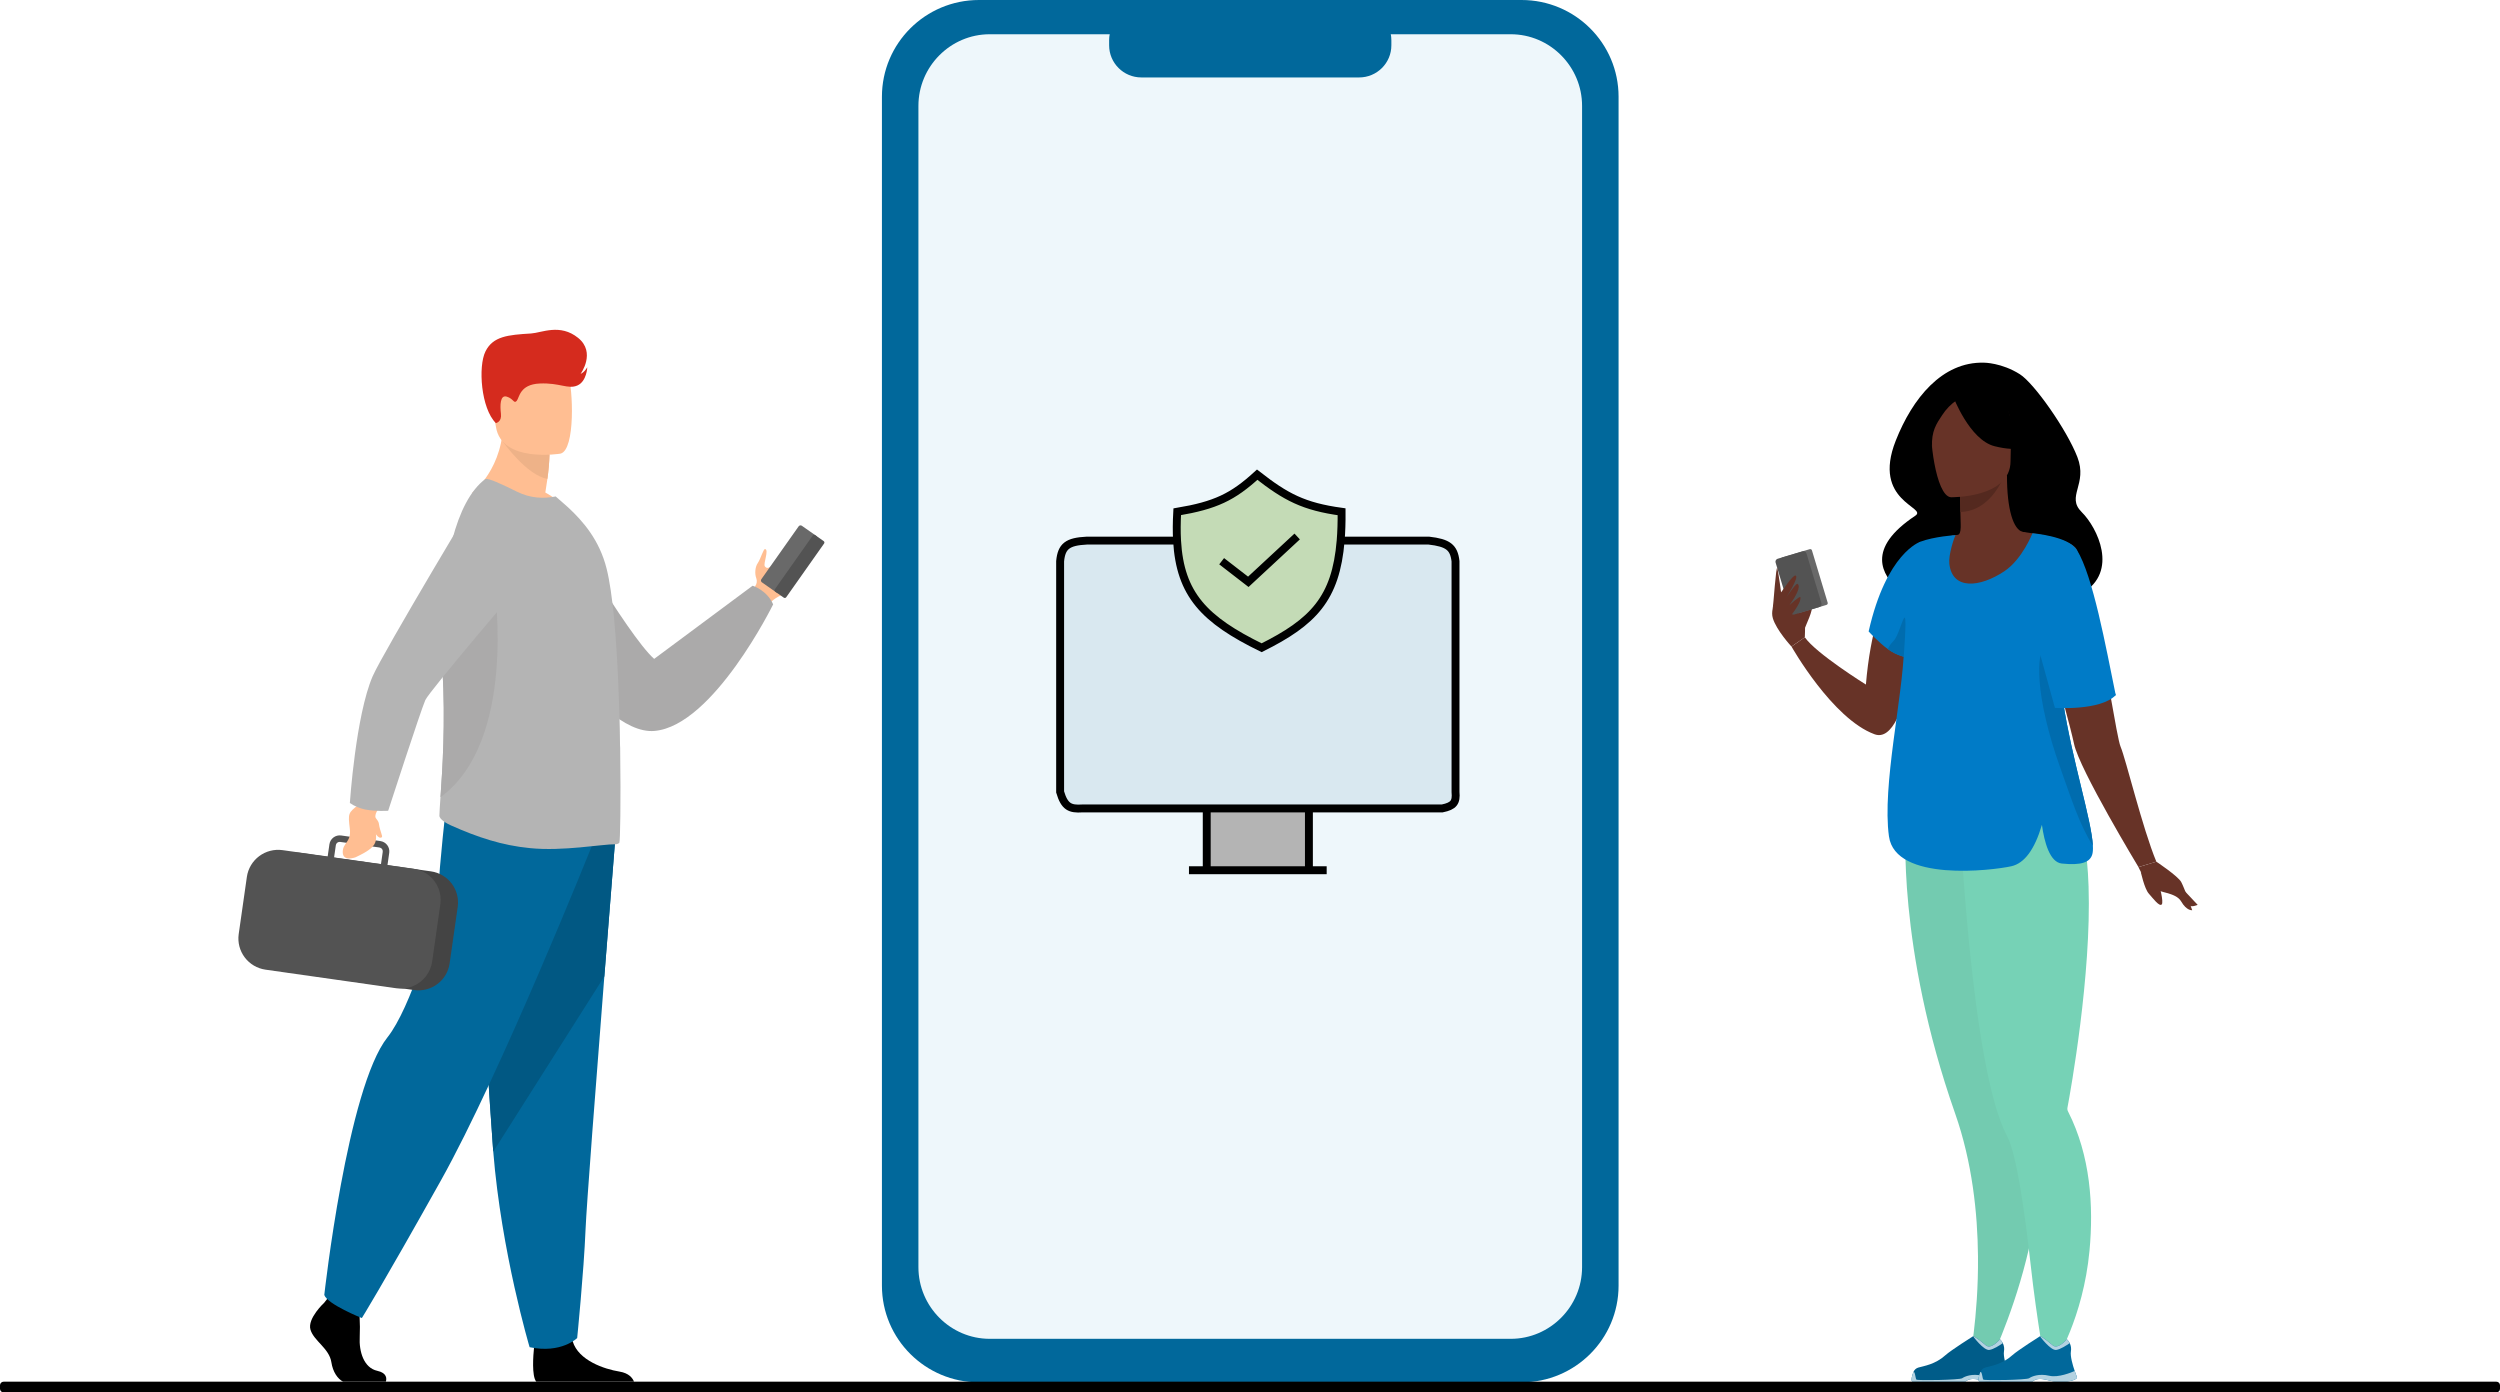 <svg width="316" height="176" viewBox="0 0 316 176" fill="none" xmlns="http://www.w3.org/2000/svg">
<rect x="0" y="0" width="316" height="176" fill="#808080" stroke="none"/>
<g clip-path="url(#clip0_210_3703)">
<rect width="316" height="176" fill="white"/>
<path d="M192.322 0H123.742C116.968 0 111.476 5.474 111.476 12.227V162.5C111.476 169.253 116.968 174.727 123.742 174.727H192.322C199.096 174.727 204.588 169.253 204.588 162.5V12.227C204.588 5.474 199.096 0 192.322 0Z" fill="#01689B"/>
<path d="M199.974 13.383V160.173C199.974 165.154 195.915 169.227 190.959 169.227H125.103C120.145 169.227 116.088 165.154 116.088 160.173V13.383C116.088 8.404 120.145 4.329 125.103 4.329H190.959C195.915 4.329 199.974 8.404 199.974 13.383Z" fill="#EEF7FB"/>
<path d="M171.793 1.023H144.271C142.019 1.023 140.194 2.842 140.194 5.087V5.726C140.194 7.97 142.019 9.789 144.271 9.789H171.793C174.044 9.789 175.869 7.97 175.869 5.726V5.087C175.869 2.842 174.044 1.023 171.793 1.023Z" fill="#01689B"/>
<path d="M101.388 71.509C100.825 73.017 99.851 74.767 98.828 75.201C97.668 75.694 97.184 76.391 97.184 76.391L96.248 75.85L95.131 75.203C95.131 75.203 95.156 75.08 95.211 74.873C95.267 74.665 95.35 74.392 95.463 74.082C95.563 73.939 95.628 73.775 95.651 73.602C95.674 73.429 95.655 73.253 95.595 73.09C95.385 72.538 95.427 71.686 95.787 71.165C96.146 70.645 96.491 69.365 96.707 69.401C97.23 69.49 96.45 71.25 96.674 71.576C96.876 71.872 97.129 71.771 97.177 71.749H97.185C98.653 71.105 100.433 67.638 101.22 68.11C101.514 68.284 101.632 70.87 101.388 71.509Z" fill="#FFBE92"/>
<path d="M96.311 73.611L98.149 74.899C98.212 74.943 98.29 74.96 98.365 74.947C98.441 74.933 98.508 74.891 98.552 74.829L103.261 68.146C103.305 68.084 103.322 68.006 103.309 67.931C103.295 67.856 103.253 67.789 103.19 67.745L101.352 66.457C101.289 66.413 101.212 66.396 101.136 66.409C101.061 66.423 100.994 66.465 100.95 66.527L96.237 73.207C96.215 73.237 96.199 73.272 96.19 73.309C96.182 73.346 96.18 73.384 96.187 73.422C96.193 73.459 96.207 73.495 96.227 73.527C96.247 73.559 96.273 73.587 96.304 73.609L96.311 73.611Z" fill="#696969"/>
<path d="M97.995 74.79L99.072 75.545C99.12 75.578 99.178 75.591 99.236 75.581C99.293 75.571 99.344 75.539 99.377 75.492L104.166 68.7C104.199 68.652 104.212 68.593 104.202 68.536C104.192 68.479 104.16 68.428 104.113 68.394L103.035 67.64C102.988 67.607 102.929 67.594 102.871 67.604C102.814 67.614 102.763 67.646 102.729 67.693L97.94 74.487C97.908 74.534 97.895 74.593 97.906 74.649C97.916 74.706 97.948 74.757 97.995 74.79Z" fill="#535353"/>
<path d="M69.939 64.026C69.939 64.026 79.293 80.29 82.686 83.283L95.131 74.035C95.131 74.035 96.936 74.586 97.727 76.393C97.727 76.393 90.171 91.74 82.731 92.39C75.291 93.041 64.848 73.996 64.848 73.996L69.939 64.026Z" fill="#ABAAAA"/>
<path d="M48.77 174.646H43.362C42.681 174.278 42.074 173.433 41.883 172.177C41.619 170.441 39.671 169.495 39.245 168.075C38.819 166.655 40.987 164.657 40.987 164.657L41.349 164.192L41.725 163.709L45.312 164.552C45.312 164.552 45.401 165.403 45.455 166.488C45.501 167.314 45.506 168.141 45.47 168.969C45.36 170.861 46.001 172.9 47.683 173.27C48.94 173.542 48.885 174.281 48.77 174.646Z" fill="black"/>
<path d="M80.138 174.646H67.783C67.188 173.923 67.407 171.254 67.497 170.383C67.515 170.208 67.528 170.105 67.528 170.105C67.528 170.105 71.749 166.74 72.329 169.317C72.347 169.398 72.368 169.476 72.391 169.555C73.121 171.965 76.398 173.06 78.29 173.366C79.514 173.564 79.968 174.202 80.138 174.646Z" fill="black"/>
<path d="M77.782 105.87C77.782 105.87 77.141 113.841 76.388 123.422C75.365 136.434 74.133 152.423 74.011 155.455C73.8 160.714 72.955 169.128 72.955 169.128C72.955 169.128 70.952 171.127 66.942 170.285C66.942 170.285 63.369 158.275 62.348 145.569C62.333 145.361 62.317 145.151 62.301 144.94C61.352 132.006 59.875 104.767 59.875 104.767L77.782 105.87Z" fill="#01689B"/>
<path d="M77.782 105.869C77.782 105.869 77.141 113.841 76.388 123.422L62.348 145.568C62.333 145.36 62.317 145.15 62.301 144.939C61.352 132.004 59.875 104.766 59.875 104.766L77.782 105.869Z" fill="#015883"/>
<path d="M74.856 106.817C74.856 106.817 63.303 135.686 55.708 149.25C48.113 162.813 45.738 166.602 45.738 166.602C45.738 166.602 41.386 164.867 40.99 163.684C40.99 163.684 43.895 137.493 48.982 131.109C51.858 127.501 55.233 116.675 55.392 112.888C55.55 109.102 56.415 101.613 56.415 101.613L74.856 106.817Z" fill="#01689B"/>
<path d="M71.98 64.733C67.466 66.152 59.655 62.321 59.655 62.321C59.655 62.321 63.817 59.206 63.598 52.733L67.089 55.537L69.46 57.441C69.427 58.474 69.337 59.505 69.191 60.529C69.123 61.047 69.037 61.624 68.93 62.254C70.091 62.887 71.124 63.727 71.98 64.733Z" fill="#FFBE92"/>
<path d="M69.46 57.441C69.427 58.474 69.337 59.505 69.191 60.529C66.566 60.088 63.579 55.849 63.579 55.849C64.917 55.464 66.088 55.395 67.085 55.537L69.46 57.441Z" fill="#EEB288"/>
<path d="M70.84 57.34C70.84 57.34 63.385 58.575 62.684 53.934C61.984 49.292 60.551 46.325 65.282 45.342C70.013 44.36 71.212 45.982 71.818 47.476C72.424 48.97 72.761 56.899 70.84 57.34Z" fill="#FFBE92"/>
<path d="M78.28 106.533C78.149 106.648 77.981 106.713 77.806 106.714C76.11 106.691 71.169 107.629 66.984 107.202C63.459 106.864 60.337 105.823 56.986 104.325C56.543 104.126 55.517 103.581 55.54 103.085C55.554 102.543 55.608 101.755 55.677 100.763C55.914 97.315 56.327 91.382 55.924 84.54C55.85 83.265 55.813 82.004 55.813 80.757C55.779 71.482 57.624 63.324 61.331 60.564C61.647 60.343 63.592 61.285 65.377 62.163C67.027 62.974 68.678 63.064 70.237 62.75L71.796 64.121C73.695 65.879 75.778 68.267 76.68 71.895C77.454 74.983 77.897 80.549 78.149 86.317C78.259 88.932 78.352 91.569 78.37 94.071V94.16C78.392 94.408 78.392 94.678 78.392 94.932C78.484 101.351 78.393 106.443 78.28 106.533Z" fill="#B4B4B4"/>
<path d="M55.677 100.763C55.914 97.315 56.327 91.382 55.924 84.54C55.85 83.265 55.813 82.004 55.813 80.757C57.362 77.023 58.619 74.315 58.619 74.315H62.512C62.512 74.315 65.362 93.745 55.677 100.763Z" fill="#ABAAAA"/>
<path d="M35.738 122.785L52.339 125.142C53.381 125.288 54.438 125.017 55.28 124.388C56.122 123.758 56.68 122.823 56.832 121.785L57.857 114.617C58.002 113.579 57.729 112.526 57.098 111.688C56.467 110.85 55.529 110.294 54.489 110.142L37.888 107.788C36.846 107.644 35.79 107.916 34.95 108.545C34.109 109.174 33.552 110.109 33.4 111.146L32.374 118.313C32.23 119.35 32.503 120.402 33.133 121.239C33.763 122.077 34.7 122.632 35.738 122.785Z" fill="#444444"/>
<path d="M55.419 112.277C55.184 111.689 54.813 111.166 54.335 110.749C53.857 110.333 53.286 110.036 52.67 109.883C52.544 109.851 52.416 109.827 52.286 109.809L48.978 109.337L49.199 107.794C49.248 107.45 49.157 107.101 48.948 106.823C48.739 106.545 48.428 106.361 48.083 106.312L47.221 106.189L43.75 105.693L43.124 105.604C42.779 105.555 42.429 105.645 42.15 105.854C41.872 106.062 41.688 106.373 41.639 106.716L41.417 108.26L35.712 107.457C34.667 107.312 33.607 107.585 32.763 108.216C31.919 108.847 31.359 109.785 31.206 110.825L30.17 118.081C30.026 119.121 30.3 120.177 30.934 121.017C31.567 121.856 32.507 122.413 33.55 122.564L50.122 124.919C50.408 124.96 50.697 124.969 50.986 124.946C51.432 124.911 51.87 124.799 52.279 124.615C52.899 124.344 53.44 123.919 53.851 123.382C54.261 122.844 54.527 122.211 54.624 121.542L55.661 114.287C55.758 113.608 55.674 112.915 55.419 112.277ZM42.449 106.832C42.465 106.729 42.512 106.634 42.585 106.559C42.658 106.485 42.753 106.436 42.856 106.419C42.906 106.411 42.956 106.411 43.005 106.419L43.741 106.522L46.474 106.912L47.962 107.123C48.091 107.142 48.207 107.21 48.285 107.313C48.363 107.417 48.396 107.547 48.378 107.675L48.157 109.218L42.228 108.379L42.449 106.832Z" fill="#535353"/>
<path d="M48.362 101.431C48.362 101.431 47.49 102.588 47.455 103.051C47.221 106.186 48.658 106.619 44.937 108.362C44.937 108.362 43.349 108.965 43.322 107.736C43.296 106.508 44.428 106.487 44.218 104.766C43.979 102.781 44.004 102.762 45.311 101.726L46.176 100.3L48.362 101.431Z" fill="#FFBE92"/>
<path d="M46.145 102.318C47.547 102.59 49.065 102.48 49.065 102.48C49.065 102.48 53.227 89.665 53.76 88.491C54.293 87.317 66.124 73.47 66.124 73.47L61.197 61.18C61.197 61.18 48.407 82.481 47.108 85.469C44.962 90.414 44.221 101.502 44.221 101.502C44.802 101.897 45.456 102.175 46.145 102.318Z" fill="#B4B4B4"/>
<path d="M62.678 53.48C62.678 53.48 63.443 53.353 63.319 52.303C63.196 51.252 63.198 49.877 64.055 50.135C64.912 50.393 64.954 51.074 65.306 50.675C65.658 50.276 65.665 48.593 68.214 48.476C70.764 48.359 71.8 49.248 72.986 48.723C74.172 48.198 74.234 46.415 74.234 46.415C74.234 46.415 73.897 47.054 73.388 47.257C73.388 47.257 75.366 44.561 73.076 42.71C70.786 40.86 68.451 42.072 67.125 42.152C64.204 42.329 62.318 42.503 61.365 44.416C60.411 46.329 60.804 51.641 62.678 53.48Z" fill="#D52B1E"/>
<path d="M46.987 102.809C46.987 102.809 47.827 103.682 47.878 104.044C48.049 105.21 48.439 105.713 48.243 105.84C47.837 106.103 47.299 105.241 47.042 104.467C46.785 103.693 46.987 102.809 46.987 102.809Z" fill="#FFBE92"/>
<path d="M250.782 45.842C250.782 45.842 253.009 45.842 255.318 47.309C257.13 48.461 261.227 54.292 262.576 57.761C263.926 61.23 261.113 62.732 263.123 64.724C265.114 66.691 267.823 72.241 263.218 74.966C260.616 76.51 255.987 71.746 253.013 71.073C250.04 70.4 242.082 76.512 239.989 74.59C237.897 72.668 235.8 69.368 242.091 65.189C243.715 64.109 236.56 63.434 239.623 55.698C241.727 50.364 245.48 45.69 250.782 45.842Z" fill="black"/>
<path d="M228.161 79.33C228.161 79.251 229.307 76.889 228.943 76.707C228.579 76.526 227.924 76.553 227.849 76.967C227.774 77.38 228.161 79.33 228.161 79.33Z" fill="#673327"/>
<path d="M245.274 49.962C245.274 49.962 250.884 44.328 254.443 49.48C254.443 49.48 256.641 48.843 257.601 53.348C258.581 57.944 257.083 60.754 255.499 59.89C254.482 59.339 253.713 61.111 253.713 61.111L245.274 49.962Z" fill="black"/>
<path d="M236.942 92.81C231.598 90.848 226.451 81.731 226.451 81.731L228.131 80.552C229.535 82.598 235.85 86.528 235.85 86.528C235.994 84.804 236.203 83.239 236.462 81.821C238.215 72.187 242.226 69.333 243.302 68.726C243.39 68.675 243.48 68.63 243.573 68.59C243.573 68.59 243.573 68.66 243.562 68.795C243.547 69.085 243.513 69.669 243.452 70.47C243.039 76.439 241.402 94.451 236.942 92.81Z" fill="#673327"/>
<path d="M262.765 102.647C260.125 96.746 258.862 95.076 258.817 93.219C258.783 91.751 259.509 90.166 260.919 86.281C261.247 85.371 261.482 84.43 261.622 83.472C262.738 75.982 258.374 67.785 255.674 67.234C254.507 66.953 253.667 64.429 253.683 60.067L253.344 60.133L247.658 61.254C247.658 61.254 247.788 63.038 247.791 64.719C247.791 66.119 248.029 67.594 247.392 67.615C246.983 67.651 246.741 67.675 246.741 67.675C246.741 67.675 242.005 74.243 241.602 80.347C241.199 86.452 245.399 89.105 241.57 101.305C237.661 113.767 264.223 105.914 262.765 102.647Z" fill="#673327"/>
<path d="M247.659 61.254C247.659 61.254 247.789 63.038 247.792 64.719C250.975 64.63 252.659 61.736 253.345 60.132L247.659 61.254Z" fill="#54291F"/>
<path d="M253.933 59.52C253.933 59.52 255.601 56.893 256.001 54.647C256.287 53.044 255.467 47.1 249.475 47.956C248.268 48.123 247.114 48.557 246.098 49.228C244.796 50.104 242.915 51.992 245.017 57.181L245.562 58.933L253.933 59.52Z" fill="black"/>
<path d="M246.597 62.853C246.597 62.853 254.125 62.978 254.131 58.302C254.136 53.627 255.111 50.495 250.304 50.218C245.498 49.942 244.561 51.724 244.179 53.284C243.796 54.844 244.639 62.698 246.597 62.853Z" fill="#673327"/>
<path d="M246.872 50.101C246.872 50.101 248.933 55.585 252.096 56.396C255.26 57.206 256.632 56.362 256.632 56.362C256.632 56.362 254.205 54.441 253.701 51.086C253.706 51.086 248.429 47.489 246.872 50.101Z" fill="black"/>
<path d="M247.386 50.546C246.623 51.055 245.974 51.716 245.48 52.488C244.794 53.531 244.109 54.457 244.211 56.523C244.211 56.523 242.662 52.794 244.403 50.686C246.254 48.445 247.386 50.546 247.386 50.546Z" fill="black"/>
<path d="M256.098 159.284C254.205 166.796 251.353 172.554 251.353 172.554L248.871 172.382C248.871 172.382 250.088 166.608 250.018 158.807C249.969 153.353 249.292 146.906 247.131 140.752C239.702 119.602 240.902 104.21 240.902 104.21L254.872 105.839L255.523 105.915C255.581 112.31 255.745 120.994 255.892 127.784C256.02 133.891 256.133 138.465 256.133 138.465C258.819 144.232 257.848 152.372 256.098 159.284Z" fill="#73CBB0"/>
<path d="M272.561 108.917L270.3 109.593C270.3 109.593 262.844 97.261 262.166 94.052C261.945 93.008 261.403 90.917 260.77 88.575C259.461 83.723 257.771 77.788 257.771 77.788L257.218 75.385L255.32 67.192C255.32 67.192 258.955 67.563 261.08 68.448C261.784 68.742 262.321 69.091 262.509 69.501C264.07 72.92 265.629 81.563 266.725 87.725C267.335 91.159 267.801 93.825 268.044 94.389C268.716 95.966 270.791 104.638 272.561 108.917Z" fill="#673327"/>
<path d="M264.114 158.086C263.311 166.631 259.773 172.157 259.773 172.157L258.588 173.017C258.588 173.017 257.465 166.996 256.671 159.833C255.914 153.025 254.876 145.82 253.703 143.624C249.043 134.902 247.642 101.98 247.642 101.98L261.801 101.28C263.226 103.667 263.846 107.583 263.995 112.035C264.367 123.271 261.717 137.922 261.321 140.043C261.298 140.207 261.331 140.373 261.414 140.516C264.239 146.078 264.643 152.441 264.114 158.086Z" fill="#76D2B6"/>
<path d="M264.541 106.906C264.565 107.381 264.541 107.762 264.452 108.034C264.151 108.979 263.116 109.41 260.614 109.152C259.085 108.993 258.402 106.438 258.099 104.259C257.18 107.378 255.89 109.123 254.227 109.495C251.801 110.033 239.565 111.516 238.764 105.717C237.879 99.34 240.52 88.048 240.665 81.959C240.341 80.096 240.193 78.207 240.223 76.316C240.325 71.979 241.726 69.459 242.708 68.48C244.443 67.819 247.195 67.626 247.185 67.642C246.977 68.01 246.277 70.147 246.393 71.238C246.755 74.624 250.265 74.258 253.341 72.211C255.618 70.698 256.906 67.401 256.906 67.401C256.906 67.401 261.452 67.77 262.518 69.506C264.563 72.833 266.154 81.654 267.429 87.862C264.332 89.561 261.636 89.055 260.792 88.831C261.893 95.978 264.375 103.653 264.541 106.906Z" fill="#007BC7"/>
<path d="M228.131 80.552C228.131 80.32 228.326 76.967 227.727 76.263C227.129 75.56 225.906 74.557 225.522 74.588C225.138 74.619 223.634 76.611 224.084 78.137C224.534 79.663 226.443 81.727 226.443 81.727L228.131 80.552Z" fill="#673327"/>
<path d="M230.876 76.454L227.391 77.495C227.336 77.511 227.276 77.504 227.226 77.477C227.175 77.45 227.137 77.404 227.119 77.349L225.128 70.724C225.112 70.669 225.119 70.609 225.146 70.559C225.174 70.508 225.22 70.47 225.275 70.453L228.756 69.414C228.812 69.398 228.871 69.405 228.922 69.432C228.973 69.459 229.011 69.505 229.028 69.56L231.02 76.185C231.035 76.24 231.029 76.298 231.002 76.348C230.975 76.398 230.93 76.436 230.876 76.454Z" fill="#696969"/>
<path d="M229.973 76.724L226.812 77.669C226.763 77.684 226.712 77.689 226.661 77.683C226.61 77.678 226.561 77.663 226.516 77.639C226.472 77.615 226.432 77.582 226.4 77.543C226.368 77.504 226.344 77.459 226.329 77.41L224.434 71.108C224.405 71.01 224.415 70.905 224.464 70.815C224.512 70.725 224.594 70.658 224.692 70.628L227.854 69.683C227.952 69.654 228.058 69.665 228.148 69.714C228.239 69.762 228.306 69.844 228.336 69.942L230.231 76.244C230.26 76.342 230.249 76.447 230.201 76.537C230.152 76.627 230.071 76.694 229.973 76.724Z" fill="#535353"/>
<path d="M252.783 174.63H251.198C250.667 174.547 250.275 174.393 249.73 174.323C248.904 174.213 248.522 174.552 248.447 174.63L248.433 174.646H241.698C241.529 174.406 241.692 173.846 241.851 173.433C241.904 173.295 241.989 173.172 242.098 173.072C242.207 172.972 242.338 172.899 242.481 172.858C243.195 172.652 244.602 172.469 245.892 171.306C246.618 170.653 249.394 168.904 249.394 168.904H249.408C249.469 168.904 249.76 168.993 251.024 170.056C251.676 170.608 252.793 169.285 252.793 169.285C252.946 169.424 253.07 169.591 253.158 169.778C253.316 170.097 253.366 170.458 253.302 170.809C253.203 171.413 253.523 172.536 253.786 173.297C253.942 173.757 254.074 174.085 254.074 174.085C254.074 174.085 254.146 174.461 252.783 174.63Z" fill="#005C89"/>
<path d="M253.155 169.774C252.777 170.04 251.978 170.564 251.448 170.632C250.733 170.726 249.395 168.906 249.395 168.906H249.41C249.47 168.906 249.761 168.996 251.025 170.059C251.677 170.61 252.795 169.287 252.795 169.287C252.945 169.425 253.068 169.59 253.155 169.774Z" fill="#B3D2E1"/>
<path d="M252.783 174.63H251.198C250.667 174.547 250.275 174.393 249.73 174.323C248.904 174.213 248.522 174.552 248.447 174.63L248.433 174.646H241.698C241.529 174.406 241.692 173.846 241.851 173.433C242.055 173.252 242.113 174.22 242.226 174.375C242.339 174.529 247.718 174.431 248.029 174.206C248.34 173.981 249.272 173.586 250.573 173.896C251.704 174.165 253.371 173.475 253.781 173.292C253.937 173.752 254.07 174.079 254.07 174.079C254.07 174.079 254.146 174.461 252.783 174.63Z" fill="#B3D2E1"/>
<path d="M261.241 174.63H259.656C259.125 174.547 258.733 174.393 258.189 174.323C257.362 174.213 256.981 174.552 256.906 174.63L256.89 174.646H250.157C249.988 174.406 250.151 173.846 250.31 173.433C250.363 173.295 250.448 173.172 250.558 173.072C250.667 172.972 250.798 172.899 250.94 172.858C251.654 172.652 253.062 172.469 254.351 171.306C255.076 170.653 257.853 168.904 257.853 168.904H257.868C257.929 168.904 258.219 168.993 259.482 170.056C260.135 170.608 261.252 169.285 261.252 169.285C261.405 169.424 261.529 169.591 261.617 169.778C261.774 170.097 261.825 170.458 261.762 170.809C261.661 171.413 261.983 172.536 262.244 173.297C262.401 173.757 262.533 174.085 262.533 174.085C262.533 174.085 262.605 174.461 261.241 174.63Z" fill="#01689B"/>
<path d="M261.61 169.774C261.231 170.04 260.433 170.564 259.903 170.632C259.188 170.726 257.85 168.906 257.85 168.906H257.865C257.926 168.906 258.216 168.996 259.479 170.059C260.132 170.61 261.249 169.287 261.249 169.287C261.4 169.425 261.522 169.59 261.61 169.774Z" fill="#B3D2E1"/>
<path d="M261.241 174.63H259.656C259.125 174.547 258.733 174.393 258.189 174.323C257.362 174.213 256.981 174.552 256.906 174.63L256.89 174.646H250.157C249.988 174.406 250.151 173.846 250.31 173.433C250.515 173.252 250.572 174.22 250.685 174.375C250.798 174.529 256.178 174.431 256.489 174.206C256.8 173.981 257.731 173.586 259.033 173.896C260.164 174.165 261.83 173.475 262.241 173.292C262.398 173.752 262.53 174.079 262.53 174.079C262.53 174.079 262.605 174.461 261.241 174.63Z" fill="#B3D2E1"/>
<path d="M264.541 106.906C262.823 104.208 261.816 100.941 260.471 97.202C257.006 87.569 257.531 82.305 258.37 82.111C259.208 81.917 260.794 88.827 260.794 88.827C261.893 95.978 264.375 103.653 264.541 106.906Z" fill="#006CAE"/>
<path d="M241.418 83.121C241.151 83.105 240.886 83.066 240.627 83.002C240.569 82.989 240.516 82.973 240.453 82.957C239.794 82.757 239.174 82.447 238.62 82.04C237.47 81.221 236.196 79.815 236.196 79.815C238.438 69.869 242.713 68.485 242.713 68.485C242.713 68.485 244.077 83.262 241.418 83.121Z" fill="#007BC7"/>
<path d="M225.162 74.848C225.162 74.848 226.614 72.623 226.968 72.747C227.474 72.923 225.652 75.748 225.652 75.748C225.652 75.748 227.002 73.638 227.213 73.795C227.693 74.158 226.929 75.484 226.17 76.5C226.17 76.5 227.527 75.261 227.571 75.485C227.727 76.266 226.081 78.161 226.081 78.161L225.162 76.066V74.848Z" fill="#673327"/>
<path d="M224.074 76.913C224.144 76.641 224.498 71.325 224.65 71.829C224.803 72.333 225.162 75.121 225.162 75.121L224.074 76.913Z" fill="#673327"/>
<path d="M256.97 79.43L259.742 89.477C259.742 89.477 265.516 89.874 267.428 87.862L263.932 78.917L256.97 79.43Z" fill="#007BC7"/>
<path d="M240.627 83.002C240.569 82.989 240.516 82.973 240.453 82.957C239.794 82.757 239.174 82.447 238.62 82.04C238.78 81.672 239.012 81.339 239.301 81.06C239.978 80.431 240.538 77.872 240.773 78.083C241.007 78.293 240.627 83.002 240.627 83.002Z" fill="#006CAE"/>
<path d="M272.561 108.917C272.561 108.917 275.287 110.724 275.704 111.485C276.121 112.247 277.094 115.052 277.094 115.052C277.094 115.052 276.399 115.155 275.704 113.949C275.01 112.743 272.718 112.846 271.953 112.185C271.189 111.523 270.3 109.6 270.3 109.6L272.561 108.917Z" fill="#673327"/>
<path d="M270.593 110.189C270.593 110.189 271.046 112.317 271.603 112.946C272.159 113.574 272.922 114.607 273.234 114.331C273.546 114.054 272.887 111.734 272.887 111.734L270.593 110.189Z" fill="#673327"/>
<path d="M275.318 111.728C275.388 111.832 277.785 114.375 277.785 114.375C277.785 114.375 276.917 114.766 276.673 114.375C276.43 113.983 275.318 111.728 275.318 111.728Z" fill="#673327"/>
<path d="M315.544 174.646H0.456C0.204 174.646 0 174.849 0 175.1V175.546C0 175.797 0.204 176 0.456 176H315.544C315.796 176 316 175.797 316 175.546V175.1C316 174.849 315.796 174.646 315.544 174.646Z" fill="black"/>
<path d="M148.277 68.918C147.567 68.918 146.865 68.984 146.155 68.984C145.681 68.984 145.221 69.051 144.749 69.051C144.025 69.051 143.307 68.984 142.586 68.984C142.35 68.984 142.114 68.984 141.878 68.984C141.816 68.984 141.261 68.969 141.548 69.029" stroke="#D9E8F0" stroke-linecap="round"/>
<path d="M145.937 68.918C145.261 68.965 144.56 68.894 143.889 68.989C143.204 69.086 142.541 69.097 141.844 69.056C141.083 69.01 140.33 69.007 139.566 69.007C139.025 69.007 138.488 68.984 137.949 68.984C137.694 68.984 137.428 69.002 137.174 68.983C136.998 68.971 136.833 68.932 136.655 68.94C136.413 68.951 136.161 68.981 135.925 69.034C135.731 69.077 135.601 69.226 135.43 69.306C135.326 69.355 135.216 69.397 135.113 69.445C134.93 69.529 134.809 69.792 134.74 69.95C134.661 70.131 134.661 70.34 134.661 70.533C134.661 70.708 134.634 70.877 134.634 71.053C134.634 71.296 134.635 71.558 134.606 71.8C134.58 72.018 134.561 72.246 134.554 72.464C134.55 72.597 134.528 72.723 134.528 72.854C134.528 73.21 134.598 73.56 134.632 73.914C134.684 74.446 134.687 74.992 134.687 75.526C134.687 76.091 134.687 76.652 134.687 77.215C134.687 77.833 134.74 78.446 134.794 79.062C134.824 79.414 134.896 79.773 134.9 80.124C134.903 80.427 134.929 80.728 134.927 81.031C134.926 81.127 134.941 81.257 134.884 81.346C134.845 81.406 134.747 81.364 134.687 81.351" stroke="#D9E8F0" stroke-linecap="round"/>
<path d="M134.607 78.824C134.549 78.927 134.544 79.033 134.556 79.146C134.569 79.276 134.554 79.393 134.554 79.522C134.554 79.847 134.607 80.176 134.607 80.498C134.607 80.792 134.593 81.105 134.647 81.395C134.682 81.578 134.714 81.775 134.714 81.959C134.714 82.1 134.767 82.24 134.767 82.381C134.767 82.553 134.794 82.722 134.794 82.895C134.794 83.092 134.776 83.297 134.799 83.493C134.859 83.993 134.794 84.494 134.794 84.993C134.794 85.634 134.714 86.271 134.714 86.913" stroke="#D9E8F0" stroke-linecap="round"/>
<path d="M134.448 86.359C134.478 86.783 134.441 87.21 134.476 87.633C134.503 87.965 134.5 88.313 134.56 88.642C134.612 88.93 134.631 89.229 134.659 89.519C134.686 89.799 134.714 90.092 134.714 90.373C134.714 91.032 134.714 91.696 134.714 92.353C134.714 92.993 134.687 93.631 134.687 94.271C134.687 96.268 134.9 98.24 134.9 100.233" stroke="#D9E8F0" stroke-linecap="round"/>
<path d="M134.474 97.596C134.496 97.693 134.564 97.778 134.579 97.882C134.591 97.959 134.607 98.026 134.607 98.105C134.607 98.242 134.634 98.373 134.634 98.504C134.634 98.983 134.61 99.469 134.662 99.945C134.698 100.272 134.842 100.615 135.113 100.853C135.228 100.955 135.307 101.065 135.432 101.164C135.538 101.247 135.697 101.256 135.804 101.341C135.899 101.416 135.997 101.474 136.137 101.474C136.299 101.474 136.426 101.606 136.614 101.561C136.75 101.529 136.871 101.563 137.016 101.563C137.188 101.563 137.361 101.563 137.534 101.563C138.757 101.563 139.976 101.54 141.203 101.54" stroke="#D9E8F0" stroke-linecap="round"/>
<path d="M141.15 101.518C141.585 101.534 142.01 101.54 142.447 101.54C142.916 101.54 143.409 101.506 143.875 101.551C144.138 101.577 144.398 101.54 144.661 101.54C144.893 101.54 145.125 101.54 145.357 101.54C145.787 101.54 146.205 101.57 146.628 101.519C147 101.475 147.369 101.518 147.743 101.518C148.279 101.518 148.806 101.496 149.341 101.496C149.667 101.496 150.018 101.515 150.339 101.564C150.648 101.611 150.919 101.585 151.229 101.585" stroke="#D9E8F0" stroke-linecap="round"/>
<path d="M148.702 101.673C148.989 101.683 149.272 101.696 149.559 101.696C149.781 101.696 149.996 101.696 150.215 101.696C150.649 101.696 151.079 101.651 151.51 101.651C151.926 101.651 152.346 101.607 152.767 101.607C153.195 101.607 153.628 101.607 154.055 101.584C154.805 101.543 155.57 101.607 156.323 101.545C156.457 101.534 156.599 101.563 156.734 101.563C156.916 101.563 157.098 101.563 157.281 101.563C157.614 101.563 157.961 101.541 158.291 101.58C158.501 101.605 158.73 101.585 158.941 101.585C159.026 101.585 159.163 101.58 159.234 101.54" stroke="#D9E8F0" stroke-linecap="round"/>
<path d="M159.367 101.673C160.104 101.673 160.839 101.651 161.576 101.651C162.208 101.651 162.844 101.737 163.477 101.694C163.905 101.666 164.34 101.678 164.771 101.673C165.044 101.671 165.321 101.607 165.59 101.607" stroke="#D9E8F0" stroke-linecap="round"/>
<path d="M165.909 101.607C166.106 101.615 166.294 101.651 166.494 101.651C166.619 101.651 166.733 101.628 166.857 101.629C167.252 101.633 167.644 101.629 168.039 101.629C168.371 101.629 168.703 101.585 169.034 101.585C169.545 101.585 170.057 101.585 170.569 101.585C171.631 101.585 172.694 101.607 173.757 101.607C174.285 101.607 174.81 101.563 175.335 101.563C175.525 101.563 175.782 101.491 175.962 101.54" stroke="#D9E8F0" stroke-linecap="round"/>
<path d="M176.201 101.673C176.472 101.685 176.73 101.696 176.999 101.696C177.172 101.696 177.345 101.696 177.517 101.696C177.929 101.696 178.349 101.693 178.76 101.672C178.987 101.661 179.21 101.654 179.44 101.651C179.616 101.649 179.789 101.629 179.966 101.629C180.095 101.629 180.25 101.648 180.376 101.624C180.657 101.571 180.969 101.616 181.255 101.586C181.493 101.561 181.733 101.544 181.971 101.519C182.128 101.503 182.28 101.493 182.434 101.473C182.49 101.466 182.545 101.438 182.6 101.431C182.648 101.425 182.79 101.453 182.823 101.419C182.866 101.373 183.047 101.422 183.11 101.38C183.176 101.336 183.245 101.231 183.269 101.164C183.309 101.05 183.382 100.892 183.382 100.777C183.382 100.623 183.323 100.476 183.303 100.324C183.264 100.031 183.222 99.734 183.222 99.435C183.222 99.237 183.219 99.035 183.175 98.842C183.142 98.699 183.169 98.581 183.169 98.438" stroke="#D9E8F0" stroke-linecap="round"/>
<path d="M183.116 98.748C183.116 98.184 183.062 97.634 183.062 97.069C183.062 96.859 183.089 96.619 183.023 96.418C182.984 96.302 183.036 96.174 183.036 96.054C183.036 95.892 183.003 95.677 183.089 95.534" stroke="#D9E8F0" stroke-linecap="round"/>
<path d="M183.488 98.416C183.488 98.089 183.594 97.757 183.594 97.427C183.594 97.081 183.488 96.743 183.488 96.399C183.488 96.107 183.446 95.832 183.41 95.544C183.378 95.294 183.413 95.019 183.322 94.776C183.215 94.489 183.258 94.171 183.182 93.881C183.151 93.763 183.207 93.619 183.155 93.507C183.095 93.376 183.142 93.154 183.142 93.013C183.142 92.534 183.142 92.055 183.142 91.576C183.142 91.407 183.139 91.246 183.117 91.08C183.104 90.984 183.19 90.901 183.036 90.858" stroke="#D9E8F0" stroke-linecap="round"/>
<path d="M169.978 68.807C170.27 68.807 170.563 68.802 170.856 68.807C171.381 68.816 171.922 68.893 172.448 68.834C172.897 68.784 173.355 68.868 173.802 68.874C174.419 68.881 175.04 68.959 175.657 68.901C176.118 68.858 176.57 68.918 177.031 68.918C177.6 68.918 178.167 68.918 178.733 68.918C179.21 68.918 179.69 68.94 180.164 68.94C180.535 68.94 180.903 68.995 181.275 69.007C181.507 69.014 181.748 69.028 181.966 69.09C182.196 69.157 182.451 69.224 182.637 69.361C182.676 69.39 182.739 69.406 182.785 69.428C182.837 69.453 182.869 69.496 182.916 69.526C183.021 69.594 183.004 69.69 183.042 69.787C183.129 70.014 183.169 70.226 183.169 70.464C183.169 70.982 183.222 71.504 183.222 72.021C183.222 72.189 183.249 72.344 183.249 72.513C183.249 72.866 183.249 73.925 183.249 73.572" stroke="#D9E8F0" stroke-linecap="round"/>
<path d="M183.089 73.084C183.133 73.147 183.112 73.258 183.136 73.331C183.162 73.409 183.19 73.48 183.209 73.56C183.228 73.641 183.201 73.732 183.228 73.811C183.291 73.994 183.228 74.199 183.269 74.387C183.295 74.505 183.275 74.638 183.275 74.758C183.275 74.906 183.296 75.065 183.269 75.212C183.224 75.46 183.238 75.722 183.175 75.966C183.1 76.253 183.116 76.557 183.116 76.852C183.116 77.059 183.116 77.266 183.116 77.472C183.116 77.572 183.116 77.671 183.116 77.77C183.116 77.846 183.086 77.908 183.195 77.871" stroke="#D9E8F0" stroke-linecap="round"/>
<path d="M183.302 75.389C183.302 76.05 183.222 76.702 183.222 77.362C183.222 77.608 183.195 77.848 183.195 78.096C183.195 78.403 183.249 78.708 183.249 79.013C183.249 79.286 183.249 79.559 183.249 79.833C183.249 80.017 183.21 80.203 183.194 80.387C183.176 80.586 183.159 80.812 183.11 81.006C183.008 81.408 183.04 81.831 183.008 82.239C182.992 82.434 182.983 82.626 182.983 82.823C182.983 82.888 182.959 83.092 183.036 83.124" stroke="#D9E8F0" stroke-linecap="round"/>
<path d="M183.408 80.619C183.466 80.686 183.445 80.886 183.46 80.974C183.484 81.118 183.435 81.261 183.435 81.403C183.435 81.68 183.382 81.957 183.382 82.236C183.382 82.419 183.378 82.636 183.349 82.818C183.308 83.079 183.328 83.348 183.328 83.611C183.328 83.98 183.275 84.355 183.275 84.729C183.275 84.898 183.216 85.109 183.269 85.269C183.313 85.401 183.302 85.581 183.302 85.718C183.302 85.844 183.329 85.993 183.296 86.116C183.253 86.272 183.306 86.438 183.262 86.593C183.208 86.78 183.222 86.998 183.222 87.189C183.222 87.411 183.195 87.631 183.195 87.854C183.195 88.314 183.155 88.774 183.142 89.236C183.133 89.577 183.089 89.917 183.089 90.26C183.089 90.549 183.116 90.831 183.116 91.119C183.116 91.336 183.162 91.549 183.169 91.767C183.173 91.89 183.17 92.056 183.197 92.178C183.212 92.25 183.222 92.307 183.222 92.383C183.222 92.403 183.207 92.493 183.223 92.444C183.298 92.226 183.302 91.944 183.302 91.712C183.302 91.444 183.275 91.182 183.275 90.912C183.275 90.606 183.275 90.299 183.275 89.993C183.275 89.546 183.443 89.096 183.249 88.664" stroke="#D9E8F0" stroke-linecap="round"/>
<path d="M159.845 82.171C160.07 82.171 160.282 82.118 160.484 82.043C160.621 81.992 160.773 81.992 160.909 81.932C161.025 81.881 161.139 81.828 161.255 81.777C161.496 81.671 161.73 81.558 161.973 81.457C162.09 81.408 162.198 81.336 162.292 81.262C162.381 81.192 162.584 81.152 162.638 81.063" stroke="#D9E8F0" stroke-linecap="round"/>
<path d="M160.962 81.683C161.265 81.596 161.535 81.461 161.834 81.378C162.137 81.294 162.394 81.14 162.659 80.996C162.851 80.891 163.078 80.805 163.244 80.681C163.398 80.566 163.58 80.505 163.702 80.353" stroke="#D9E8F0" stroke-linecap="round"/>
<path d="M162.797 80.686C163.104 80.657 163.301 80.491 163.557 80.374C163.704 80.307 163.851 80.229 164.006 80.177C164.12 80.139 164.32 80.033 164.393 79.95C164.54 79.782 164.699 79.617 164.858 79.455C164.971 79.341 165.094 79.238 165.217 79.135C165.339 79.033 165.433 78.91 165.553 78.811C165.673 78.71 165.773 78.583 165.854 78.46C165.921 78.358 166.046 78.279 166.142 78.199C166.352 78.024 166.482 77.792 166.693 77.617C167.187 77.205 167.599 76.77 167.824 76.209" stroke="#D9E8F0" stroke-linecap="round"/>
<path d="M167.744 76.519C167.89 76.269 167.966 75.987 168.143 75.749C168.354 75.466 168.357 75.132 168.654 74.875C168.788 74.759 168.934 74.625 169.021 74.481C169.064 74.409 169.175 74.274 169.18 74.192C169.184 74.128 169.216 74.029 169.239 73.966C169.271 73.88 169.313 73.615 169.313 73.705" stroke="#D9E8F0" stroke-linecap="round"/>
<path d="M168.542 74.946C168.604 74.836 168.638 74.729 168.715 74.623C168.787 74.523 168.869 74.371 168.908 74.259C168.952 74.135 169.009 74.025 169.06 73.904C169.109 73.791 169.103 73.678 169.128 73.562C169.177 73.339 169.217 73.129 169.307 72.912C169.417 72.648 169.51 72.372 169.579 72.097C169.627 71.909 169.653 71.716 169.685 71.526C169.746 71.168 169.946 70.87 170.044 70.526C170.089 70.37 170.164 70.238 170.164 70.07C170.164 69.913 170.217 69.766 170.217 69.616C170.217 69.508 170.34 69.315 170.271 69.228" stroke="#D9E8F0" stroke-linecap="round"/>
<path d="M170.084 69.162C169.934 69.162 170.039 69.418 169.999 69.494C169.956 69.575 169.965 69.669 169.945 69.755C169.924 69.849 169.879 69.946 169.845 70.037C169.777 70.222 169.699 70.404 169.645 70.592C169.609 70.72 169.5 70.98 169.659 71.068" stroke="#D9E8F0" stroke-linecap="round"/>
<path d="M148.197 69.051C148.197 69.57 148.35 70.089 148.463 70.605C148.499 70.769 148.549 70.954 148.609 71.113C148.661 71.25 148.65 71.392 148.696 71.528C148.75 71.685 148.7 71.882 148.769 72.032C148.852 72.213 148.836 72.454 148.883 72.646C148.965 72.99 149.017 73.345 149.168 73.672C149.263 73.877 149.293 74.117 149.367 74.33C149.441 74.542 149.549 74.756 149.607 74.971C149.66 75.171 149.756 75.363 149.834 75.557C149.915 75.759 149.996 76.026 150.138 76.204C150.254 76.349 150.372 76.5 150.511 76.632C150.565 76.683 150.614 76.736 150.67 76.785C150.75 76.856 150.644 76.781 150.591 76.763" stroke="#D9E8F0" stroke-linecap="round"/>
<path d="M149.74 74.702C149.788 74.808 149.886 74.908 149.979 74.99C150.103 75.099 150.154 75.238 150.231 75.367C150.388 75.628 150.469 75.902 150.611 76.165C150.708 76.345 150.793 76.517 150.91 76.687C151.005 76.826 151.173 76.938 151.254 77.085C151.458 77.453 151.879 77.761 152.219 78.044C152.359 78.161 152.461 78.299 152.6 78.416C152.775 78.561 152.967 78.687 153.138 78.829C153.183 78.867 153.226 78.904 153.265 78.946C153.325 79.011 153.463 79.094 153.33 79.112" stroke="#D9E8F0" stroke-linecap="round"/>
<path d="M153.197 78.913C153.308 79.074 153.492 79.225 153.649 79.356C153.761 79.45 153.857 79.552 153.969 79.646C154.217 79.852 154.513 80.034 154.798 80.198C155.078 80.36 155.381 80.485 155.67 80.632C155.789 80.692 155.98 80.759 156.069 80.852C156.167 80.955 155.804 80.711 155.67 80.642" stroke="#D9E8F0" stroke-linecap="round"/>
<path d="M153.676 79.135C154.19 79.349 154.507 79.752 154.924 80.065C155.141 80.228 155.306 80.429 155.537 80.58C155.782 80.74 156.003 80.969 156.282 81.085C156.612 81.222 156.905 81.401 157.236 81.539C157.417 81.615 157.615 81.749 157.771 81.861C157.833 81.905 158.042 82.01 157.984 81.962C157.873 81.869 157.723 81.829 157.585 81.772" stroke="#D9E8F0" stroke-linecap="round"/>
<path d="M155.963 80.752C156.766 80.77 157.302 81.374 157.934 81.696C158.373 81.919 158.835 82.122 159.287 82.331C159.355 82.362 159.765 82.637 159.819 82.548" stroke="#D9E8F0" stroke-linecap="round"/>
<path d="M147.192 70.7C145.412 70.7 143.62 70.656 141.849 70.656" stroke="#D9E8F0" stroke-width="4" stroke-linecap="round"/>
<path d="M147.454 70.045C146.128 70.106 144.798 70.219 143.473 70.219C142.865 70.219 142.258 70.219 141.651 70.219C140.958 70.219 140.302 70.133 139.616 70.091C138.917 70.048 138.224 70.045 137.521 70.045C137.193 70.045 136.709 69.973 136.426 70.156C136.03 70.413 136.086 71.147 136.086 71.505C136.086 72.525 136.243 73.536 136.243 74.551C136.243 74.888 136.295 75.234 136.295 75.579C136.295 76.104 136.191 76.616 136.191 77.137C136.191 79.917 135.929 82.702 135.929 85.485C135.929 86.772 135.667 88.058 135.667 89.346C135.667 90.632 135.667 91.917 135.667 93.203C135.667 93.792 135.682 94.385 135.76 94.968C135.797 95.249 135.796 95.543 135.821 95.825C135.844 96.09 135.923 96.357 135.929 96.623C135.937 97.033 136.075 97.434 136.086 97.845C136.097 98.242 136.245 98.644 136.348 99.029C136.416 99.283 136.491 99.536 136.665 99.754C136.748 99.858 137.177 100.029 137.34 100.04C139.216 100.165 141.096 100.187 142.978 100.212C143.65 100.221 144.253 100.253 144.916 100.159C145.505 100.076 146.02 100.125 146.61 100.125C147.071 100.125 147.544 100.151 148.001 100.105C148.179 100.088 148.764 100.25 148.764 99.994" stroke="#D9E8F0" stroke-width="4" stroke-linecap="round"/>
<path d="M136.819 98.946C136.649 99.229 136.4 99.553 136.4 99.863C136.4 99.954 136.459 100.286 136.374 100.343C136.316 100.382 136.247 100.729 136.295 100.649" stroke="#D9E8F0" stroke-width="4" stroke-linecap="round"/>
<path d="M141.22 100.474C142.126 100.44 143.028 100.43 143.935 100.43C144.691 100.43 145.448 100.503 146.203 100.472C147.341 100.424 148.499 100.387 149.637 100.387C150.922 100.387 152.197 100.53 153.476 100.627C154.568 100.71 155.676 100.817 156.774 100.77C156.902 100.764 157.896 100.677 157.827 100.649" stroke="#D9E8F0" stroke-width="4" stroke-linecap="round"/>
<path d="M157.827 100.561C158.538 100.561 159.245 100.587 159.952 100.639C160.403 100.672 160.842 100.605 161.291 100.605C162.236 100.605 163.183 100.561 164.126 100.561C166.019 100.561 167.92 100.509 169.807 100.639C171.041 100.724 172.25 100.639 173.48 100.607C174.758 100.575 176.043 100.531 177.322 100.518C178.499 100.505 179.687 100.605 180.867 100.605C181.097 100.605 181.261 100.586 181.429 100.474C181.629 100.341 181.639 100.306 181.728 100.091C181.901 99.674 181.769 99.146 181.769 98.718C181.769 98.238 181.606 97.763 181.56 97.285C181.499 96.656 181.402 96.054 181.402 95.419C181.402 94.778 181.402 94.136 181.402 93.494C181.402 93.282 181.384 93.088 181.353 92.88C181.321 92.669 181.174 92.757 180.931 92.79" stroke="#D9E8F0" stroke-width="4" stroke-linecap="round"/>
<path d="M181.193 93.489C181.246 93.284 181.435 93.123 181.458 92.912C181.479 92.72 181.537 92.525 181.571 92.334C181.652 91.889 181.711 91.503 181.662 91.049C181.595 90.436 181.539 89.76 181.624 89.142C181.675 88.766 181.762 88.397 181.833 88.022C181.881 87.77 181.925 87.514 182.002 87.268C182.069 87.053 182.005 86.827 182.057 86.61C182.208 85.982 182.031 85.283 182.031 84.646C182.031 83.737 182.031 82.828 182.031 81.919C182.031 81.541 182.031 81.163 182.031 80.784C182.031 80.482 181.931 80.231 181.877 79.938C181.807 79.56 181.909 79.157 181.926 78.786C181.936 78.576 182.031 78.364 182.031 78.143C182.031 77.918 182.031 77.692 182.031 77.466C182.031 77.024 182.084 76.602 182.084 76.159C182.084 75.598 182.167 74.989 182.072 74.435C181.969 73.836 182.084 73.168 182.084 72.555C182.084 72.13 182.124 71.727 181.9 71.332C181.69 70.963 181.218 70.951 180.879 70.7C180.424 70.362 179.671 70.481 179.115 70.481C178.089 70.481 177.075 70.417 176.059 70.394C175.539 70.382 174.969 70.306 174.464 70.197C174.207 70.142 173.913 70.045 173.649 70.045" stroke="#D9E8F0" stroke-width="4" stroke-linecap="round"/>
<path d="M171.763 69.914C171.234 69.914 172.817 69.992 173.346 70.001C174.206 70.016 175.047 70.221 175.902 70.26C176.593 70.293 177.313 70.257 178 70.328C178.458 70.376 178.899 70.394 179.359 70.394" stroke="#D9E8F0" stroke-width="4" stroke-linecap="round"/>
<path d="M182.031 70.743C182.014 70.617 181.72 70.499 181.6 70.438C181.379 70.324 181.073 70.306 180.815 70.306C180.434 70.306 180.054 70.306 179.674 70.306" stroke="#D9E8F0" stroke-width="4" stroke-linecap="round"/>
<path d="M179.883 71.18C179.064 71.293 178.177 71.267 177.345 71.267C176.838 71.267 176.353 71.237 175.849 71.189C175.368 71.144 174.866 71.18 174.382 71.18C173.928 71.18 173.488 71.267 173.035 71.267C172.67 71.267 172.294 71.311 171.917 71.311C171.764 71.311 171.394 71.251 171.265 71.335C171.135 71.419 171.071 71.654 171.029 71.776C170.872 72.239 170.8 72.725 170.599 73.178C170.421 73.578 169.975 73.849 169.824 74.258C169.729 74.517 169.633 74.767 169.536 75.024C169.422 75.329 169.487 75.668 169.365 75.972C169.243 76.277 169.147 76.617 168.934 76.889C168.694 77.195 168.226 77.484 167.869 77.682C167.489 77.893 167.171 78.32 166.943 78.645C166.753 78.917 166.572 79.291 166.314 79.518C166.206 79.614 166.147 79.749 166.052 79.858C165.914 80.018 165.71 80.158 165.54 80.294C165.197 80.57 164.794 80.785 164.455 81.068C164.3 81.197 164.212 81.325 164.085 81.461C163.966 81.588 163.804 81.666 163.672 81.786C163.482 81.959 163.141 82.053 162.886 82.135C162.796 82.164 162.655 82.162 162.583 82.215C162.533 82.253 162.55 82.287 162.49 82.312" stroke="#D9E8F0" stroke-width="4" stroke-linecap="round"/>
<path d="M162.752 82.531C162.114 82.631 161.491 82.831 160.878 83.001C160.589 83.082 160.281 83.216 159.975 83.229C159.806 83.236 159.617 83.275 159.451 83.307C159.223 83.35 158.988 83.273 158.759 83.273C158.357 83.273 157.775 83.186 157.385 83.295C157.065 83.383 156.53 83.331 156.203 83.295C155.576 83.226 155.024 82.983 154.477 82.727C154.306 82.647 154.187 82.438 154.058 82.317C153.921 82.188 153.702 82.115 153.636 81.936C153.55 81.703 153.394 81.472 153.269 81.265" stroke="#D9E8F0" stroke-width="4" stroke-linecap="round"/>
<path d="M157.775 83.666C157.414 83.492 157.099 83.183 156.768 82.967C156.343 82.69 155.927 82.428 155.47 82.181C155.155 82.011 154.812 81.914 154.509 81.721C154.239 81.547 154.03 81.345 153.726 81.192C153.206 80.93 152.647 80.626 152.175 80.304C151.642 79.941 151.041 79.635 150.557 79.222C150.028 78.772 149.612 78.25 149.209 77.728C148.721 77.096 148.692 76.272 148.304 75.589C148.17 75.353 147.926 74.61 147.926 74.871C147.926 75.237 148.077 75.802 148.397 76.069" stroke="#D9E8F0" stroke-width="4" stroke-linecap="round"/>
<path d="M151.75 79.3C151.73 79.168 151.369 78.939 151.252 78.842C150.979 78.614 150.66 78.435 150.414 78.184C149.831 77.59 148.988 77.184 148.566 76.482C148.266 75.981 148.084 75.462 147.952 74.91C147.844 74.46 147.664 74 147.664 73.54C147.664 73.228 147.42 72.966 147.402 72.664C147.391 72.48 147.419 72.314 147.349 72.14" stroke="#D9E8F0" stroke-width="4" stroke-linecap="round"/>
<path d="M146.668 72.184C145.845 72.184 145.019 72.271 144.206 72.271C143.576 72.271 142.947 72.227 142.32 72.174C141.828 72.133 141.296 72.053 140.804 72.053C140.518 72.053 138.443 71.746 138.443 72.184C138.443 72.746 138.981 73.033 139.59 73.207C141.006 73.612 142.468 73.717 143.947 73.84C144.318 73.871 144.697 73.855 145.068 73.884C145.227 73.897 145.604 73.954 145.673 74.083C145.803 74.327 145.445 74.323 145.216 74.347C144.184 74.457 143.15 74.498 142.111 74.498C141.348 74.498 140.552 74.396 139.794 74.323C139.352 74.28 138.807 74.203 138.391 74.376C138.153 74.475 138.296 74.605 138.502 74.682C139.161 74.929 139.835 75.138 140.51 75.352C141.793 75.757 143.136 75.776 144.48 75.963C145.037 76.04 145.594 76.13 146.142 76.244C146.27 76.271 146.625 76.338 146.709 76.428C146.745 76.467 146.425 76.505 146.406 76.506C146.02 76.518 145.633 76.602 145.248 76.637C144.194 76.732 143.143 76.778 142.087 76.846C141.405 76.889 140.707 76.8 140.027 76.865C139.623 76.903 139.107 76.911 138.734 77.052C138.679 77.073 138.502 77.055 138.502 77.141C138.502 77.298 139.685 77.479 139.852 77.529C140.712 77.792 141.622 77.927 142.533 77.99C143.573 78.063 144.665 78.021 145.685 78.209C146.326 78.327 146.876 78.402 147.361 78.766C147.452 78.835 147.283 78.824 147.227 78.83C146.675 78.882 146.134 78.843 145.58 78.83C144.114 78.794 142.641 78.864 141.173 78.864C140.355 78.864 139.519 78.925 138.737 79.126C138.459 79.197 138.65 79.213 138.825 79.213C139.186 79.213 139.548 79.213 139.91 79.213C141.009 79.213 142.164 79.269 143.251 79.387C144.342 79.506 145.501 79.591 146.564 79.834C147.226 79.985 147.915 80.139 148.566 80.314C148.719 80.355 148.923 80.517 149 80.632C149.159 80.871 148.847 80.778 148.636 80.76C146.468 80.58 144.285 80.429 142.125 80.195C141.048 80.078 140.011 79.798 138.944 79.671C138.431 79.61 138.033 79.546 137.541 79.64C137.329 79.68 137.163 79.771 137.302 79.955C137.418 80.107 137.708 80.141 137.89 80.193C138.25 80.293 138.603 80.391 138.967 80.479C140.295 80.8 141.813 80.701 143.176 80.751C143.979 80.779 144.789 80.728 145.592 80.687C146.573 80.638 147.557 80.616 148.537 80.547C149.248 80.496 150.064 80.477 150.752 80.678C150.865 80.711 151.72 80.943 151.509 81.158C151.337 81.333 151.052 81.4 150.804 81.459C150.135 81.617 149.435 81.693 148.744 81.74C147.817 81.803 146.884 81.893 145.952 81.874C145.118 81.856 144.274 81.773 143.444 81.701C141.97 81.574 140.444 81.396 138.961 81.396C138.483 81.396 138.052 81.466 137.628 81.638C137.358 81.748 137.367 81.87 137.663 81.973C139.007 82.439 140.54 82.699 141.982 82.81C143.038 82.89 144.065 82.705 145.117 82.705C145.754 82.705 146.377 82.731 147.012 82.771C147.742 82.816 148.474 82.812 149.203 82.858C150.135 82.917 151.057 83.018 151.992 83.052C152.39 83.067 152.771 83.044 153.165 83.098" stroke="#D9E8F0" stroke-width="4" stroke-linecap="round"/>
<path d="M157.88 84.845C157.111 84.845 156.351 84.742 155.586 84.692C154.637 84.629 153.663 84.626 152.711 84.626C151.4 84.626 150.112 84.641 148.805 84.561C147.485 84.48 146.175 84.483 144.855 84.449C142.644 84.393 140.432 84.074 138.234 84.277C138.105 84.289 138.054 84.477 137.998 84.561C137.821 84.826 138.868 85.067 139.002 85.097C140.318 85.391 141.723 85.43 143.077 85.519C144.699 85.625 146.354 85.587 147.981 85.587C150.868 85.587 153.743 85.77 156.628 85.805C157.616 85.817 158.584 85.974 159.562 86.062C160.091 86.11 159.85 86.157 159.454 86.217C158.407 86.378 157.332 86.38 156.279 86.504C154.724 86.686 153.161 86.704 151.593 86.724C150.05 86.744 148.51 86.814 146.965 86.809C145.589 86.805 144.213 86.7 142.844 86.591C141.954 86.52 141.107 86.501 140.222 86.545C139.651 86.573 139.011 86.519 138.452 86.615C138.216 86.656 137.966 86.759 137.762 86.863C137.34 87.078 138.16 87.301 138.28 87.343C139.084 87.621 139.856 87.927 140.714 88.078C142.482 88.388 144.22 88.521 146.017 88.633C150.555 88.917 155.081 89.024 159.629 88.951C160.995 88.929 162.353 88.874 163.718 88.827C165.003 88.783 166.302 88.861 167.589 88.861C170.528 88.861 173.459 88.73 176.399 88.73C176.816 88.73 177.115 88.783 177.45 88.982C177.661 89.108 177.763 89.288 177.991 89.404C178.306 89.565 178.688 89.609 179.016 89.754C179.347 89.899 179.247 89.997 179.359 90.249C179.484 90.527 179.347 90.931 179.182 91.175C179.098 91.299 178.738 91.335 178.606 91.371C178.001 91.539 177.396 91.596 176.757 91.609C175.662 91.631 174.565 91.528 173.469 91.524C172.535 91.521 171.616 91.579 170.68 91.524C169.54 91.457 168.433 91.19 167.287 91.141C166.318 91.1 165.345 91.146 164.376 91.122C163.199 91.092 162.03 90.975 160.851 90.959C159.655 90.943 158.461 91.031 157.266 90.954C156.09 90.878 154.914 90.785 153.735 90.748C152.6 90.712 151.466 90.778 150.33 90.738C147.726 90.649 145.121 90.423 142.53 90.19C141.034 90.056 139.536 90.01 138.042 89.887C137.681 89.857 137.322 89.822 136.959 89.822C136.841 89.822 136.815 89.822 136.947 89.822C137.705 89.822 138.42 89.728 139.153 89.594C140.858 89.282 142.665 89.512 144.378 89.63C149.963 90.014 155.553 90.597 161.157 90.709C165.133 90.789 169.173 90.843 173.131 90.467C174.77 90.311 176.422 90.227 178.07 90.173C178.084 90.173 178.812 90.135 178.812 90.224C178.812 90.289 178.623 90.375 178.585 90.433C178.474 90.602 178.404 90.795 178.312 90.971C178.023 91.52 178.104 91.904 178.443 92.419C178.648 92.731 179.032 92.889 179.255 93.186C179.374 93.344 179.359 93.551 179.359 93.731C179.359 94.046 179.433 94.376 179.476 94.692C179.537 95.144 179.464 95.571 179.464 96.021C179.464 96.481 179.517 96.938 179.517 97.399C179.517 97.759 179.551 98.133 179.514 98.493C179.466 98.951 178.753 99.019 178.326 99.031C174.708 99.13 171.108 98.609 167.49 98.859C163.522 99.133 159.579 99.671 155.589 99.363C154.066 99.246 152.564 99.157 151.034 99.164C149.805 99.17 148.575 99.301 147.347 99.337C146.539 99.36 145.706 99.367 144.899 99.329C143.93 99.284 143.068 99.075 142.14 98.859C141.383 98.682 140.679 98.273 139.939 98.039C139.675 97.956 139.205 97.873 139.049 97.67C138.635 97.135 138.939 96.31 138.97 95.723C139 95.155 139.099 94.588 139.165 94.022C139.19 93.811 139.26 93.625 139.465 93.489C139.545 93.436 139.522 93.173 139.503 93.106C139.474 93.007 140.27 92.921 139.596 92.921C139.256 92.921 138.917 92.921 138.577 92.921C138.349 92.921 138.376 92.73 138.339 92.575C138.273 92.3 138.213 92.274 138.379 92.048C138.417 91.997 138.548 91.973 138.548 91.917C138.548 91.794 138.22 91.765 138.117 91.752C137.672 91.698 137.774 92.042 137.634 92.327C137.308 92.994 137.319 93.569 137.343 94.275C137.348 94.415 137.6 94.179 137.66 94.144C138.037 93.924 138.442 93.687 138.749 93.399C139.208 92.969 139.295 92.232 139.896 91.893C140.684 91.448 142.005 91.876 142.827 92.014C145.151 92.406 147.463 92.658 149.829 92.781C152.549 92.922 155.283 92.818 158.002 92.727C159.4 92.68 163.598 92.659 162.199 92.659C160.954 92.659 159.696 92.441 158.456 92.519C155.812 92.684 153.143 92.754 150.493 92.807C148.199 92.854 145.907 92.817 143.612 92.8C142.977 92.795 142.363 92.811 141.738 92.912C141.568 92.939 141.305 92.963 141.168 93.072C140.886 93.294 141.078 93.637 141.179 93.891C141.343 94.3 142.234 94.168 142.634 94.187C144.13 94.259 145.629 94.276 147.122 94.362C147.521 94.385 147.492 94.361 147.105 94.318C146.19 94.218 145.249 94.198 144.328 94.178C142.949 94.147 141.461 94.024 140.097 94.25C139.696 94.317 138.923 94.455 138.705 94.794C137.558 96.581 141.676 96.719 142.774 96.719C144.185 96.719 145.612 96.657 147.021 96.7C148.985 96.76 150.917 97 152.868 97.178C153.982 97.279 155.083 97.374 156.203 97.374C156.924 97.374 157.66 97.297 158.38 97.243C159.004 97.197 159.629 97.128 160.255 97.115C160.557 97.109 161.179 97.216 161.451 97.091C161.527 97.055 161.279 97.068 161.192 97.064C160.749 97.045 160.303 97.023 159.862 96.984C159.614 96.962 159.526 96.81 159.222 96.834C159.118 96.842 158.822 96.86 158.887 97.015C158.966 97.207 159.522 97.201 159.69 97.21C161.38 97.296 163.085 97.243 164.778 97.243C166.691 97.243 168.604 97.231 170.517 97.277C172.53 97.326 174.54 97.493 176.554 97.505C176.92 97.508 177.671 97.627 177.916 97.306C177.992 97.207 177.732 96.716 177.68 96.606C177.561 96.351 177.483 96.104 177.421 95.837C177.352 95.542 177.205 95.263 177.171 94.963C177.145 94.739 177.172 94.517 177.118 94.294C177.102 94.226 177.147 94.076 177.095 94.022C176.929 93.85 176.517 93.793 176.283 93.751C174.882 93.499 173.407 93.489 171.978 93.489C170.538 93.489 169.115 93.586 167.677 93.443C166.824 93.358 165.977 93.238 165.124 93.161C164.386 93.095 163.632 92.97 162.889 92.97C162.384 92.97 161.884 93.046 161.378 93.052C160.592 93.061 159.819 93.084 159.032 93.062C157.292 93.013 155.56 92.993 153.823 93.115C153.015 93.172 152.273 93.305 151.497 93.503C151.094 93.606 150.691 93.711 150.298 93.838C150.102 93.901 149.826 93.964 149.71 94.127C149.561 94.336 149.571 94.591 149.521 94.823C149.479 95.019 149.37 95.274 149.556 95.446C149.834 95.704 150.772 95.627 151.139 95.628C152.05 95.631 152.974 95.614 153.881 95.541C155.901 95.377 157.96 95.432 159.987 95.407C162.249 95.38 164.506 95.266 166.769 95.366C168.837 95.457 170.905 95.556 172.974 95.638C173.961 95.677 174.981 95.626 175.948 95.827C176.015 95.841 176.532 96.07 176.341 96.106C176.161 96.139 175.944 96.031 175.89 95.9C175.847 95.795 175.834 95.846 175.733 95.846C175.532 95.846 175.342 95.744 175.168 95.672" stroke="#D9E8F0" stroke-width="4" stroke-linecap="round"/>
<path d="M159.399 86.897C160.058 87.1 160.828 87.111 161.524 87.168C162.023 87.209 162.521 87.202 163.023 87.202C164.447 87.202 165.873 87.159 167.295 87.159C170.059 87.159 172.786 87.632 175.558 87.454C176.29 87.407 177.024 87.42 177.758 87.42C178.341 87.42 179.096 87.543 179.644 87.377C179.775 87.337 179.715 87.081 179.767 86.984C179.963 86.616 179.936 86.192 179.936 85.795C179.936 84.781 179.838 83.78 179.965 82.768C180.032 82.235 180.211 81.718 180.291 81.187C180.364 80.697 180.355 80.206 180.355 79.712C180.355 78.841 180.281 77.977 180.25 77.108C180.236 76.728 180.174 76.349 180.148 75.97C180.13 75.711 180.04 75.466 180.04 75.206C180.04 74.927 180.214 74.486 180.067 74.216C179.96 74.021 179.869 73.912 179.703 73.734C179.508 73.525 179.358 73.41 179.016 73.329C178.483 73.202 177.926 73.144 177.368 73.144C176.309 73.144 175.262 73.002 174.196 73.059C173.662 73.088 173.117 73.122 172.601 73.241C172.541 73.255 172.188 73.328 172.188 73.382C172.188 73.488 172.565 73.516 172.648 73.528C173.328 73.624 174.025 73.668 174.714 73.712C175.664 73.773 176.648 73.725 177.549 73.996C177.65 74.026 178.652 74.472 178.416 74.575C178.198 74.671 177.763 74.556 177.531 74.541C176.683 74.486 175.845 74.388 174.993 74.444C174.41 74.483 173.835 74.577 173.253 74.619C172.798 74.652 172.355 74.714 171.946 74.898C171.568 75.068 171.375 75.437 171.876 75.524C172.771 75.679 173.822 75.69 174.726 75.642C175.436 75.606 176.156 75.633 176.868 75.633C177.239 75.633 177.553 75.638 177.91 75.71C178.212 75.772 178.598 76.194 178.544 76.462C178.407 77.151 178.176 77.819 178.21 78.529C178.246 79.303 178.385 80.104 178.48 80.877C178.587 81.738 178.552 82.568 178.457 83.433C178.396 83.986 178.412 84.607 178.233 85.145C178.082 85.599 177.307 85.499 176.871 85.499C176.06 85.499 175.262 85.397 174.455 85.349C173.593 85.298 172.719 85.318 171.856 85.325C171.205 85.33 170.539 85.385 169.891 85.436C168.957 85.511 168.021 85.507 167.083 85.499C165.709 85.488 164.317 85.317 162.941 85.434C162.756 85.45 160.714 85.458 160.714 85.388C160.714 85.015 161.692 84.726 161.954 84.641C163.404 84.171 164.847 83.732 166.239 83.152C166.573 83.012 166.965 82.858 167.234 82.638C167.479 82.438 167.621 82.139 167.805 81.898C168.011 81.627 168.124 81.3 168.264 81.003C168.45 80.611 168.681 80.218 168.911 79.843C169.432 78.993 170.027 78.129 170.441 77.239C170.568 76.965 170.598 76.693 170.689 76.419C170.724 76.313 170.757 76.149 170.925 76.157C171.056 76.163 171.209 76.251 171.344 76.278C171.74 76.358 172.164 76.361 172.569 76.377C173.635 76.422 174.745 76.438 175.794 76.618C176.156 76.68 176.724 76.735 176.74 77.083C176.768 77.727 176.74 78.385 176.74 79.033C176.74 80.206 176.782 81.386 176.737 82.557C176.721 82.968 176.706 83.394 176.647 83.802C176.626 83.944 176.631 84.236 176.449 84.318C176.239 84.414 175.955 84.351 175.739 84.318C174.912 84.193 174.098 84.097 173.259 84.049C172.044 83.979 170.87 84.146 169.661 84.146C169.603 84.146 167.824 84.089 167.842 84.034C167.861 83.981 167.994 83.948 168.043 83.918C168.24 83.796 168.425 83.659 168.619 83.535C169.283 83.111 169.803 82.561 170.267 81.985C170.728 81.412 171.213 80.788 171.472 80.127C171.619 79.75 171.692 79.35 171.774 78.96C171.887 78.43 171.979 77.839 172.287 77.355C172.523 76.982 173.017 77.192 173.381 77.268C173.788 77.352 174.23 77.48 174.406 77.813C174.528 78.046 174.544 78.317 174.618 78.563C174.725 78.918 174.796 79.287 174.801 79.654C174.812 80.339 174.906 81.015 174.906 81.701C174.906 81.944 175.039 82.645 174.507 82.463C174.044 82.304 173.42 82.304 172.927 82.278C172.301 82.247 171.723 82.305 171.111 82.354C170.958 82.366 170.923 82.386 171.058 82.334C171.446 82.187 171.901 82.169 172.269 81.968C173.048 81.543 173.492 80.759 173.492 79.999" stroke="#D9E8F0" stroke-width="4" stroke-linecap="round"/>
<path d="M152.907 102.778C154.896 102.778 156.874 102.728 158.852 102.728C159.814 102.728 160.776 102.728 161.737 102.728C162.365 102.728 162.987 102.778 163.618 102.778C163.935 102.778 164.401 102.714 164.676 102.829" stroke="#B4B4B4" stroke-linecap="round"/>
<path d="M164.676 102.879C164.688 103.145 164.797 103.403 164.797 103.663C164.797 103.933 164.797 104.202 164.797 104.472C164.797 105.177 164.737 105.903 164.737 106.623C164.737 107.206 164.797 107.765 164.797 108.339C164.797 108.534 164.737 108.732 164.737 108.946C164.737 109.103 164.754 109.422 164.858 109.553" stroke="#B4B4B4" stroke-linecap="round"/>
<path d="M164.676 109.553C164.469 109.427 163.771 109.451 163.496 109.451C162.979 109.451 162.461 109.451 161.943 109.451C160.599 109.451 159.265 109.401 157.915 109.401C157.377 109.401 156.843 109.502 156.304 109.502C155.868 109.502 155.432 109.502 154.997 109.502C154.701 109.502 154.316 109.387 154.033 109.454C153.788 109.513 153.531 109.524 153.271 109.451" stroke="#B4B4B4" stroke-linecap="round"/>
<path d="M153.21 109.451C153.21 109.04 153.15 108.611 153.15 108.213C153.15 107.708 153.21 107.189 153.21 106.696C153.21 106.401 153.21 106.106 153.21 105.812C153.21 105.552 153.362 105.347 153.392 105.104C153.444 104.692 153.817 104.285 153.817 103.89" stroke="#B4B4B4" stroke-linecap="round"/>
<path d="M153.271 105.104C153.071 105.252 153.21 104.811 153.21 104.725C153.21 104.531 153.21 104.337 153.21 104.143C153.21 104.01 153.197 103.729 153.119 103.612C152.991 103.42 153.21 103.301 153.21 103.132" stroke="#B4B4B4" stroke-linecap="round"/>
<path d="M162.735 102.981C163.108 102.981 163.503 102.93 163.857 102.93C164.197 102.93 164.529 102.829 164.858 102.829" stroke="#B4B4B4" stroke-linecap="round"/>
<path d="M153.593 103.866C154.105 103.866 154.617 103.83 155.116 103.83C155.292 103.83 155.469 103.83 155.645 103.83C155.799 103.83 155.944 103.8 156.095 103.795C156.154 103.793 155.822 103.795 155.764 103.795" stroke="#B4B4B4" stroke-width="2" stroke-linecap="round"/>
<path d="M153.848 103.582C153.925 103.525 154.029 103.549 154.122 103.564C154.376 103.606 154.65 103.582 154.908 103.582C155.33 103.582 155.753 103.576 156.175 103.582C156.63 103.588 157.078 103.653 157.537 103.653C158.062 103.653 158.587 103.653 159.112 103.653C160.296 103.653 161.487 103.653 162.669 103.653C162.961 103.653 163.248 103.653 163.553 103.653C163.656 103.653 163.759 103.622 163.766 103.724C163.779 103.926 163.869 104.145 163.917 104.346C163.993 104.664 164.065 104.979 164.125 105.3C164.196 105.68 164.29 106.086 164.317 106.469C164.353 107.001 164.473 107.631 164.329 108.158C164.286 108.312 164.252 108.548 164.116 108.662C163.678 109.027 162.965 108.898 162.408 108.849C161.883 108.804 161.374 108.885 160.85 108.901C160.187 108.921 159.52 108.902 158.857 108.902C158.209 108.902 157.562 108.99 156.915 108.956C156.366 108.926 155.808 108.927 155.258 108.938C154.892 108.945 154.528 108.991 154.163 109.011C154.072 109.016 153.808 109.09 153.73 109.036C153.65 108.982 153.766 108.714 153.754 108.646C153.647 108.078 153.593 107.474 153.593 106.898C153.593 106.318 153.743 105.782 153.858 105.217C153.909 104.967 153.975 104.781 154.198 104.603C154.47 104.384 155.107 104.521 155.423 104.557C157.144 104.753 158.866 104.871 160.602 104.77C161.002 104.747 161.403 104.788 161.805 104.788C162.051 104.788 162.325 104.722 162.564 104.76C162.89 104.812 163.063 105.147 163.118 105.399C163.176 105.664 163.085 105.987 163.085 106.262C163.085 106.679 163.085 107.096 163.085 107.513C163.085 108.05 162.867 108.251 162.205 108.227C161.193 108.189 160.195 108.016 159.178 108.016C158.498 108.016 157.821 108.079 157.14 108.043C156.443 108.007 155.747 107.989 155.049 107.953C154.899 107.945 154.199 107.982 154.189 107.76C154.179 107.554 154.146 107.355 154.146 107.149C154.146 106.968 154.154 106.793 154.191 106.615C154.232 106.415 154.375 106.25 154.402 106.047C154.437 105.777 154.497 105.744 154.761 105.639C155.155 105.483 155.549 105.456 155.981 105.426C157.508 105.32 159.067 105.397 160.569 105.639C160.925 105.697 161.286 105.731 161.638 105.809C161.857 105.857 161.855 105.998 161.912 106.159C161.984 106.364 162.124 106.569 162.054 106.79C161.941 107.147 161.399 107.2 161.035 107.2C160.248 107.2 159.486 107.048 158.701 107.025C158.016 107.004 157.347 107.114 156.662 107.076C156.089 107.043 155.517 106.987 154.943 106.987C154.805 106.987 154.572 107.003 154.572 106.845C154.572 106.626 154.571 106.561 154.86 106.49C155.847 106.25 156.993 106.344 158.001 106.404C159.23 106.476 160.452 106.561 161.68 106.561" stroke="#B4B4B4" stroke-width="2" stroke-linecap="round"/>
<path d="M149.607 65.094C149.298 65.12 149.699 65.16 149.809 65.139C150.003 65.104 150.165 65.094 150.371 65.094C150.763 65.094 151.092 64.914 151.469 64.901C151.815 64.89 152.242 64.691 152.555 64.575C152.817 64.478 153.402 64.535 153.592 64.35C153.789 64.158 154.341 64.181 154.607 64.059C154.926 63.911 155.26 63.819 155.589 63.697C155.77 63.63 155.967 63.565 156.138 63.494C156.207 63.465 156.503 63.281 156.543 63.24C156.624 63.155 156.751 63.111 156.844 63.034C156.944 62.95 157.101 62.911 156.947 62.975" stroke="#C4DBB6" stroke-linecap="round"/>
<path d="M152.67 64.516C153.009 64.516 153.325 64.434 153.624 64.323C153.722 64.287 153.813 64.247 153.91 64.224C154.093 64.181 153.769 64.266 153.711 64.275" stroke="#C4DBB6" stroke-linecap="round"/>
<path d="M151.168 64.612C151.153 64.712 152.207 64.504 152.394 64.457C152.697 64.383 153.018 64.406 153.306 64.286C153.468 64.219 153.706 64.225 153.814 64.083C153.894 63.975 154.058 63.933 154.173 63.842C154.263 63.771 154.443 63.607 154.578 63.601C154.933 63.584 155.299 63.307 155.592 63.167C155.969 62.988 156.367 62.819 156.748 62.638C157.122 62.46 157.45 62.157 157.843 62.012C158.147 61.899 158.135 61.519 158.482 61.436C158.674 61.391 158.824 61.003 158.912 60.856" stroke="#C4DBB6" stroke-linecap="round"/>
<path d="M158.797 60.663C158.837 60.935 159.568 61.263 159.837 61.375C160.205 61.528 160.268 62.042 160.736 62.154C160.891 62.19 161.004 62.346 161.121 62.434C161.312 62.578 161.537 62.679 161.741 62.806C162.193 63.089 162.625 63.368 163.131 63.59C164.133 64.029 165.126 64.451 166.22 64.711C166.595 64.801 167.049 65.046 167.466 65.046C167.986 65.046 168.502 65.287 169.026 65.287" stroke="#C4DBB6" stroke-linecap="round"/>
<path d="M158.797 61.193C158.224 61.241 157.897 61.699 157.442 61.915C156.921 62.163 156.174 62.566 156.022 63.071" stroke="#C4DBB6" stroke-linecap="round"/>
<path d="M149.203 65.431C149.176 65.609 149.189 65.768 149.203 65.961C149.218 66.186 149.308 66.412 149.318 66.625C149.329 66.859 149.376 67.07 149.376 67.31C149.376 67.537 149.492 67.761 149.492 67.96C149.492 68.924 149.582 69.993 149.893 70.9C150.044 71.341 150.003 71.892 150.272 72.294C150.388 72.468 150.41 72.721 150.477 72.918C150.531 73.073 150.653 73.432 150.776 73.56C150.91 73.7 151.143 74.025 151.168 74.197C151.194 74.384 151.477 74.619 151.572 74.799C151.683 75.006 151.858 75.21 151.916 75.425C151.963 75.602 152.266 76.063 152.266 75.883" stroke="#C4DBB6" stroke-linecap="round"/>
<path d="M150.301 73.089C150.301 73.493 150.683 73.952 150.924 74.293C151.056 74.481 151.254 74.636 151.386 74.823C151.492 74.973 151.684 75.298 151.861 75.39C152.032 75.479 152.075 75.669 152.208 75.786C152.35 75.911 152.443 76.04 152.555 76.182C152.756 76.439 152.992 76.681 153.248 76.894C153.383 77.007 154.255 77.961 154.346 77.809" stroke="#C4DBB6" stroke-linecap="round"/>
<path d="M151.572 74.63C151.671 75.534 152.276 76.287 152.972 76.931C153.666 77.574 154.327 78.193 155.239 78.628C155.413 78.71 155.543 78.845 155.689 78.954C155.845 79.071 156.087 79.082 156.254 79.206C156.375 79.296 156.551 79.428 156.69 79.495C156.9 79.595 157.211 79.768 157.374 79.904C157.715 80.188 158.136 80.392 158.495 80.661C158.651 80.778 159.654 81.196 159.721 81.084" stroke="#C4DBB6" stroke-linecap="round"/>
<path d="M159.779 81.229C160.234 81.039 160.827 80.98 161.166 80.627C161.303 80.484 161.542 80.392 161.686 80.241C161.848 80.073 162.11 79.971 162.309 79.821C162.423 79.736 162.632 79.703 162.714 79.591C162.781 79.499 162.903 79.398 163.016 79.34C163.181 79.253 163.378 78.994 163.478 78.847C163.571 78.711 163.868 78.461 164.024 78.387C164.239 78.285 164.462 77.961 164.634 77.809C165.453 77.086 166.216 76.386 166.702 75.476C166.759 75.369 166.728 75.22 166.785 75.112C166.836 75.017 166.932 74.877 166.946 74.775C166.978 74.53 167.126 74.279 167.18 74.031C167.206 73.911 167.293 73.819 167.293 73.691C167.293 73.597 167.324 73.436 167.379 73.354C167.436 73.269 167.547 72.772 167.582 72.8" stroke="#C4DBB6" stroke-linecap="round"/>
<path d="M166.946 74.871C166.973 74.665 167.263 74.516 167.293 74.293C167.32 74.085 167.466 73.882 167.466 73.667C167.466 73.272 167.755 72.89 167.755 72.511" stroke="#C4DBB6" stroke-linecap="round"/>
<path d="M167.235 73.811C167.624 73.406 167.64 72.73 167.916 72.27C168.121 71.928 168.275 70.78 168.275 71.163" stroke="#C4DBB6" stroke-linecap="round"/>
<path d="M167.524 73.137C167.524 73.357 167.549 73.172 167.585 73.068C167.618 72.97 167.667 72.85 167.71 72.741C167.791 72.538 167.928 71.912 167.928 72.126" stroke="#C4DBB6" stroke-linecap="round"/>
<path d="M167.408 73.956C167.585 73.809 167.813 73.623 167.813 73.402C167.813 73.237 167.773 73.033 167.816 72.872C167.902 72.548 168.044 72.171 168.044 71.837C168.044 71.129 168.449 70.43 168.449 69.718C168.449 69.277 169.11 65.479 168.68 65.479" stroke="#C4DBB6" stroke-linecap="round"/>
<path d="M150.416 66.009C150.701 66.039 151.014 66.057 151.328 66.057C151.699 66.057 152.255 66.137 152.584 65.985C152.696 65.933 152.917 65.934 153.046 65.91C153.281 65.867 153.502 65.761 153.74 65.718C153.93 65.682 154.208 65.581 154.375 65.503C154.587 65.405 154.906 65.414 155.143 65.346C155.689 65.188 156.15 64.883 156.658 64.671C157.12 64.479 157.557 64.147 157.702 63.724C157.765 63.538 158.162 63.214 158.36 63.119C158.559 63.024 158.707 62.868 158.912 62.782" stroke="#C4DBB6" stroke-width="4" stroke-linecap="round"/>
<path d="M159.028 62.638C159.231 62.875 159.287 63.136 159.593 63.312C159.733 63.393 159.857 63.511 160.01 63.574C160.198 63.652 160.275 63.725 160.415 63.842C160.622 64.014 160.923 64.121 161.166 64.251C161.37 64.36 161.526 64.516 161.744 64.612C161.892 64.678 162.104 64.772 162.21 64.875C162.455 65.113 162.978 65.154 163.305 65.26C163.7 65.388 164.287 65.333 164.621 65.586C164.828 65.743 165.41 65.896 165.687 65.913C165.873 65.924 166.102 66.024 166.278 66.084C166.44 66.14 166.565 66.156 166.747 66.191C166.865 66.214 167.337 66.346 167.177 66.346" stroke="#C4DBB6" stroke-width="4" stroke-linecap="round"/>
<path d="M167.119 66.491C167.119 67.058 167.133 67.624 167.058 68.182C167.005 68.582 167.036 69.089 166.798 69.458C166.616 69.74 166.619 70.099 166.471 70.392C166.204 70.919 166.277 71.547 166.05 72.078C165.949 72.314 165.831 72.549 165.745 72.789C165.647 73.065 165.45 73.358 165.389 73.64C165.324 73.937 165.171 74.27 165.01 74.539C164.781 74.92 164.677 75.338 164.403 75.701C163.923 76.335 163.552 77.025 162.9 77.568C162.413 77.974 161.876 78.47 161.282 78.762C160.906 78.946 160.419 79.495 159.953 79.495" stroke="#C4DBB6" stroke-width="4" stroke-linecap="round"/>
<path d="M159.721 79.447C158.987 79.263 158.434 78.685 157.695 78.532C157.168 78.422 156.678 77.906 156.472 77.509C156.331 77.238 156.046 76.893 155.836 76.653C155.542 76.317 155.28 75.986 154.924 75.69C154.332 75.196 153.912 74.613 153.512 74.007C152.783 72.903 152.305 71.624 151.977 70.392C151.831 69.845 151.548 69.264 151.514 68.706C151.491 68.319 151.11 67.988 151.11 67.599" stroke="#C4DBB6" stroke-width="4" stroke-linecap="round"/>
<path d="M150.936 67.502C150.936 68.294 151.225 69.025 151.225 69.827C151.225 70.389 151.341 70.936 151.341 71.494C151.341 71.968 151.609 72.448 151.758 72.896C151.9 73.322 152.218 73.803 152.484 74.186C152.833 74.69 153.156 75.178 153.576 75.644C153.949 76.059 154.449 76.309 154.956 76.578C155.104 76.657 155.357 76.672 155.489 76.76C155.585 76.824 155.685 76.898 155.791 76.942" stroke="#C4DBB6" stroke-width="4" stroke-linecap="round"/>
<path d="M153.19 68.417C153.15 68.078 153.275 67.964 153.685 67.839C154.297 67.654 154.854 67.395 155.457 67.192C156.179 66.949 156.915 66.618 157.531 66.221C158.004 65.916 158.385 65.589 158.941 65.383C159.441 65.198 159.654 65.555 160.03 65.784C160.825 66.27 161.693 66.68 162.476 67.176C162.928 67.461 163.473 67.696 163.998 67.866C164.185 67.927 164.389 68.005 164.547 68.107C164.666 68.184 164.811 68.21 164.749 68.299C164.601 68.516 164.44 68.723 164.281 68.936C164.023 69.283 163.885 69.609 163.767 69.996C163.702 70.208 163.694 70.428 163.648 70.644C163.593 70.906 163.474 71.155 163.433 71.419C163.303 72.263 162.812 73.218 162.261 73.935C161.987 74.291 161.707 74.625 161.526 75.021C161.377 75.346 161.106 75.583 160.89 75.872C160.689 76.141 160.398 76.357 160.184 76.616C160.029 76.802 159.918 77.027 159.721 77.183C159.592 77.285 159.512 77.27 159.371 77.231C159.224 77.19 159.142 77.037 159.028 76.953C158.815 76.797 158.614 76.629 158.405 76.469C157.348 75.656 156.929 74.536 156.215 73.531C155.816 72.969 155.554 72.344 155.245 71.746C154.789 70.861 154.318 69.973 153.749 69.134C153.609 68.928 152.946 67.545 153.666 67.502C154.572 67.448 155.486 67.468 156.395 67.406C157.222 67.35 157.901 67.1 158.668 66.887C158.979 66.8 159.648 66.833 159.869 67.05C160.161 67.338 160.339 67.652 160.556 67.981C160.794 68.342 160.824 68.721 160.97 69.1C161.442 70.321 160.874 71.462 160.216 72.559C159.772 73.299 159.338 74.202 158.61 74.785C158.35 74.994 158.121 74.313 158.042 74.167C157.63 73.41 157.145 72.652 156.835 71.861C156.521 71.061 156.137 70.24 155.881 69.426C155.781 69.107 155.687 68.655 155.737 68.324C155.841 67.628 157.897 68.607 158.116 68.717C158.388 68.854 158.334 69.056 158.334 69.287C158.334 69.735 158.349 70.155 158.514 70.587C158.702 71.079 159.043 71.531 159.362 71.971C159.41 72.037 159.587 72.427 159.721 72.26C160.015 71.893 160.068 71.246 160.068 70.82C160.068 70.195 159.82 69.634 159.631 69.038C159.532 68.725 159.418 68.502 159.143 68.273C158.819 68.003 158.097 68.325 157.795 68.481C157.257 68.76 156.847 69.096 156.459 69.509C156.057 69.937 155.546 70.437 155.483 70.999C155.38 71.918 156.291 72.89 157.111 73.434C157.494 73.689 158.258 73.995 158.739 73.704C159.295 73.368 159.32 72.63 159.188 72.131C159.03 71.532 158.585 71.04 158.074 70.614C157.86 70.436 157.566 70.127 157.249 70.066C156.895 69.997 156.685 70.241 156.6 70.488" stroke="#C4DBB6" stroke-width="4" stroke-linecap="round"/>
<path d="M152.531 102.187H136.808C135.239 102.293 134.554 101.975 134 100.104V70.938C134.185 69.037 134.93 68.456 137.369 68.333H148.78M152.531 102.187V110H150.285H165.446M152.531 102.187H165.446M167.692 110H165.446M165.446 110V102.187M165.446 102.187H182.292C183.753 101.887 184.1 101.419 183.977 100.104V70.938C183.774 69.176 183.028 68.613 180.608 68.333H169.459M154.417 70.938L157.786 73.542L163.963 67.812M148.78 68.333C149.164 75.162 152.245 78.339 159.471 81.875C165.95 78.643 168.858 75.7 169.459 68.333M148.78 68.333C148.718 67.221 148.727 66.011 148.801 64.688C153.633 63.876 155.825 62.824 158.909 60C162.536 62.833 164.781 64.029 169.578 64.688C169.588 66.014 169.55 67.224 169.459 68.333" stroke="black"/>
</g>
<defs>
<clipPath id="clip0_210_3703">
<rect width="316" height="176" fill="white"/>
</clipPath>
</defs>
</svg>
